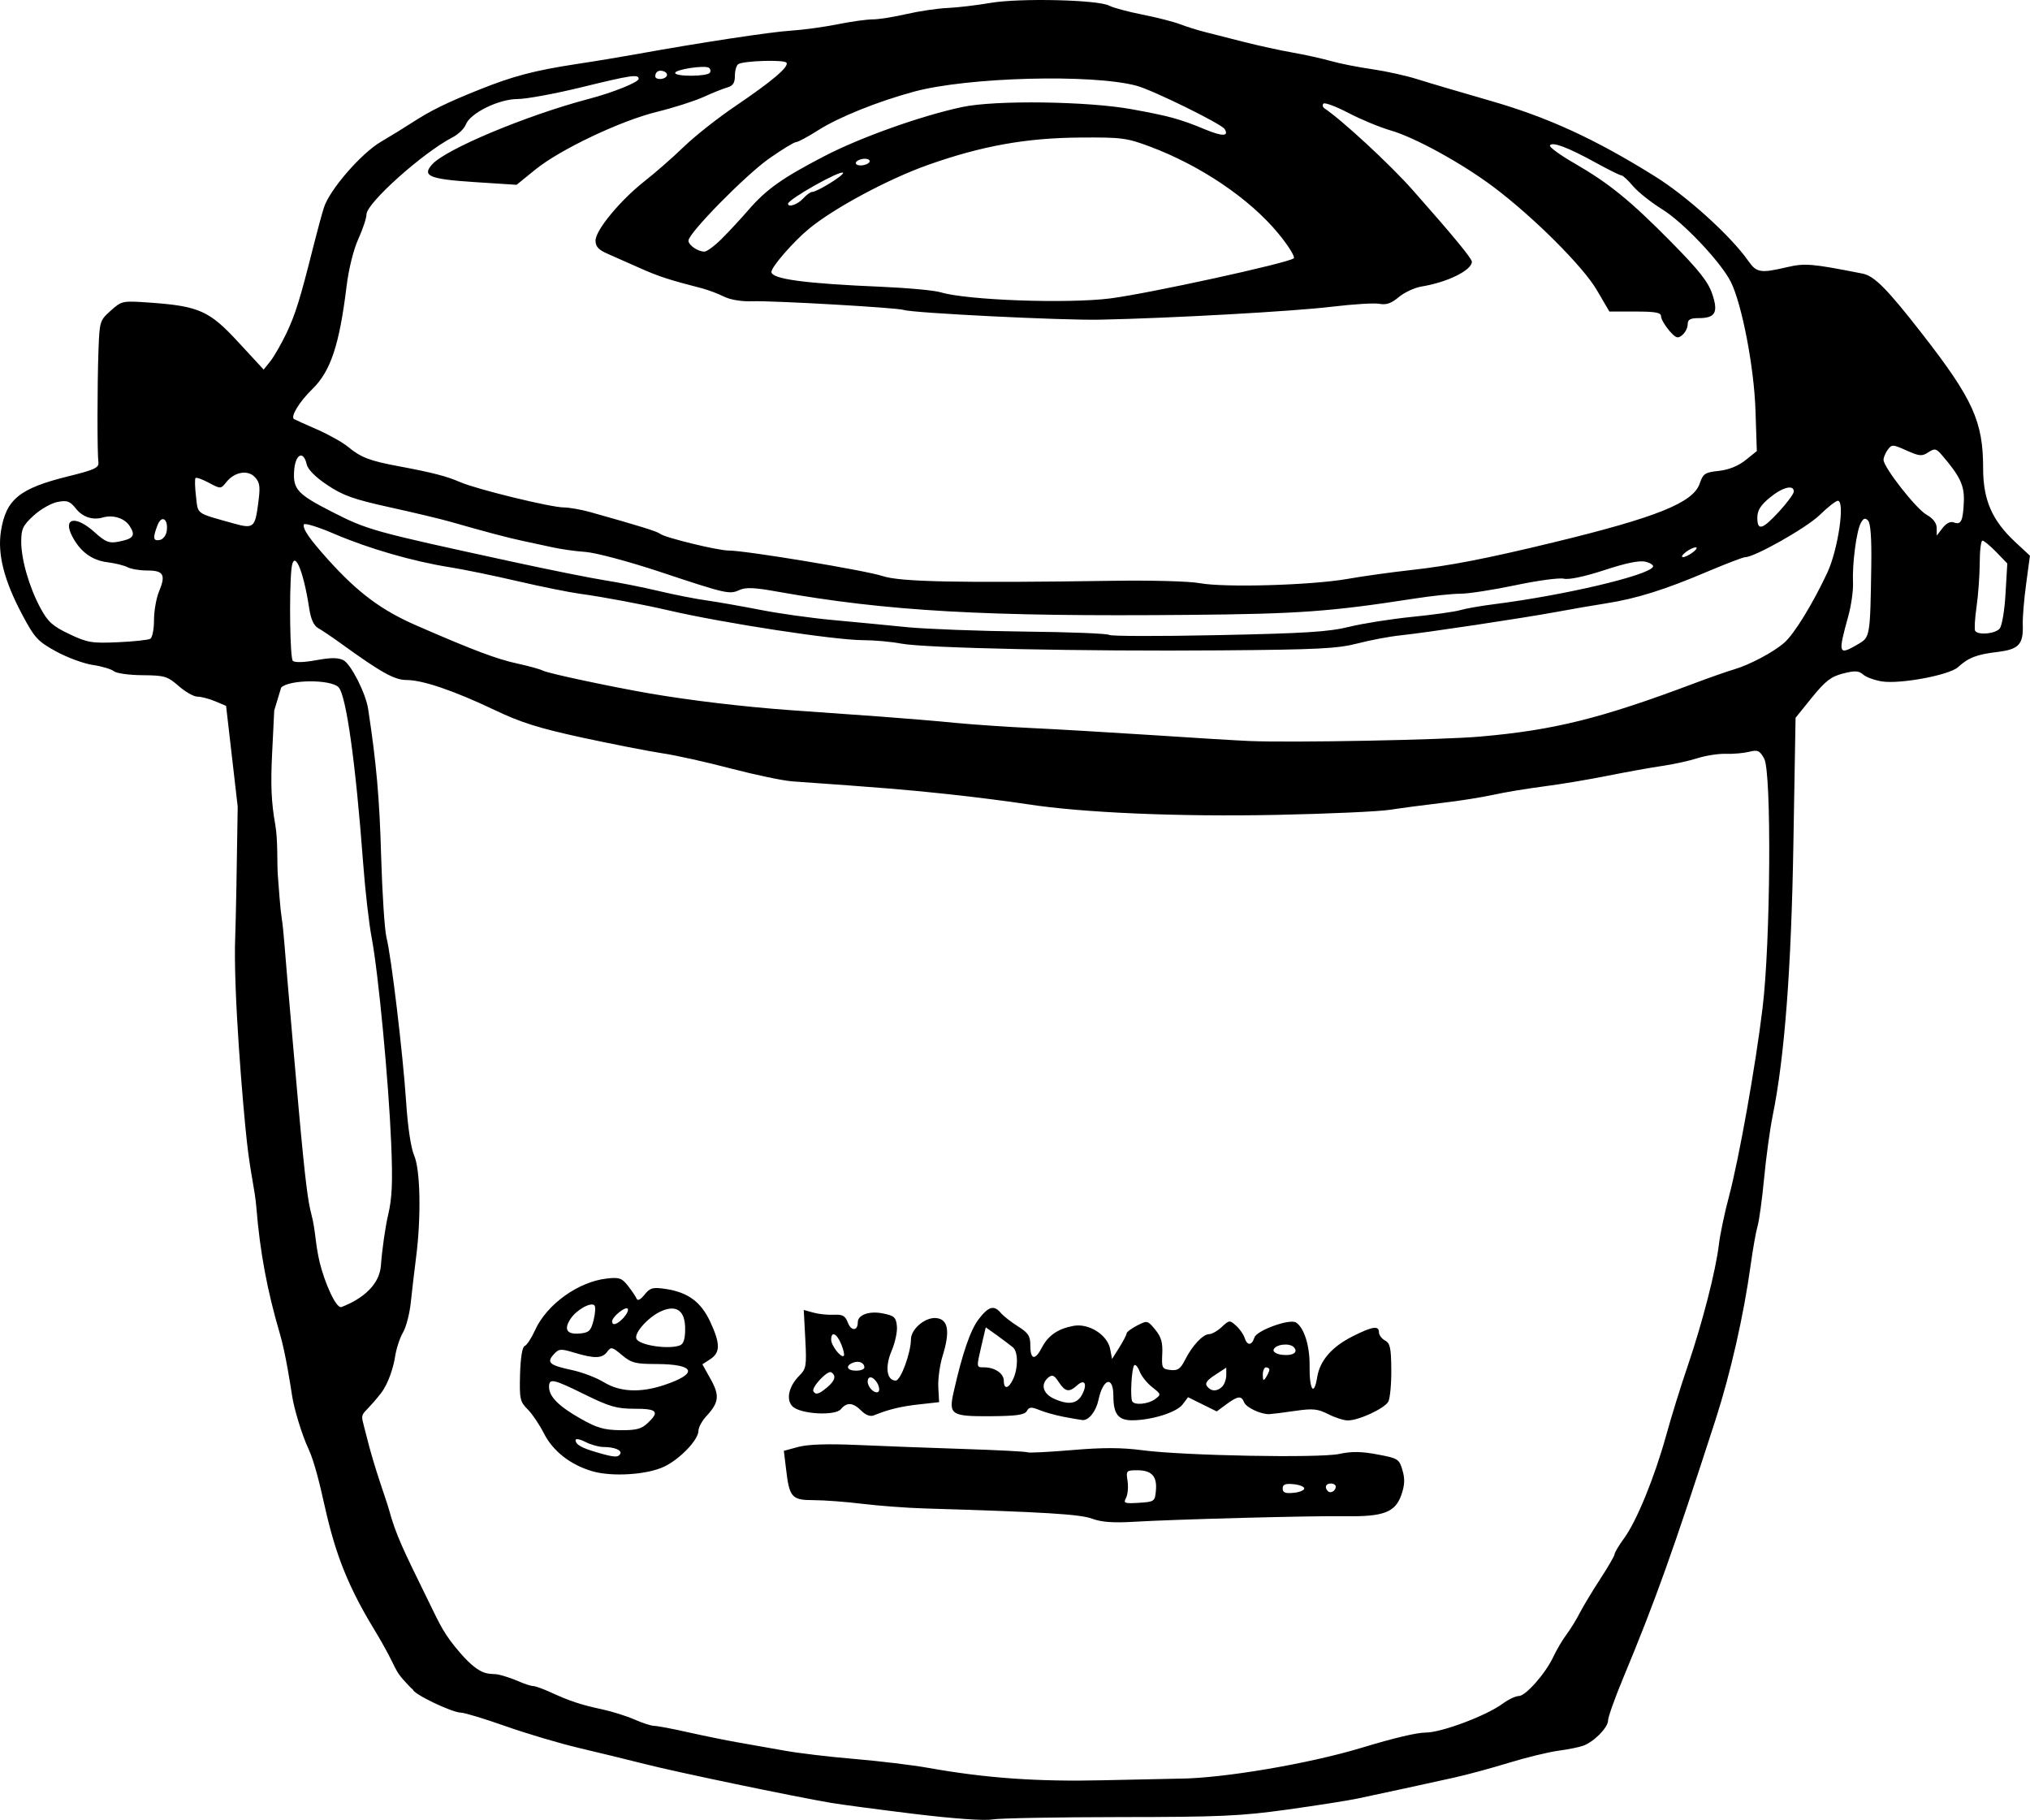 <svg xmlns="http://www.w3.org/2000/svg" viewBox="0 0 274.57 246.11" version="1.0"><path d="M123.65 245.3c-4.82-.59-9.87-1.26-11.23-1.49-5.02-.85-21.01-4.18-25.14-5.24-2.34-.59-6.39-1.58-8.98-2.19s-7.04-1.93-9.88-2.93-5.56-1.83-6.06-1.84c-1.23-.01-6.51-2.55-6.51-3.13 0-.26.44.52-.51-.47-2.48-2.59-1.18-1.8-4.8-7.77-4.06-6.68-5.44-11.22-6.8-17.33-.33-1.49-1.16-5.15-2.03-7.01-.88-1.85-1.95-5.46-2.19-7.07-.25-1.6-.89-5.8-1.64-8.37-1.73-5.88-2.71-11.09-3.2-17.11-.21-2.6-.79-4.45-1.29-8.98-.51-4.61-1.88-20.55-1.57-27.83.08-2.1.23-9.95.33-17.45l-1.57-13.63-1.49-.63c-.82-.34-1.9-.62-2.39-.62-.5 0-1.64-.65-2.54-1.44-1.51-1.32-1.88-1.43-4.88-1.46-1.79-.01-3.53-.25-3.88-.54-.35-.28-1.64-.67-2.87-.85s-3.46-1.01-4.96-1.83C5.1 86.73 4.68 86.27 3 83.11.54 78.48-.36 74.92.13 71.82c.68-4.29 2.49-5.77 9.08-7.4 3.6-.89 4.19-1.17 4.1-1.9-.17-1.22-.16-10.44.01-15.17.14-3.89.19-4.03 1.66-5.34 1.5-1.34 1.55-1.35 5.37-1.08 6.57.47 7.99 1.11 11.9 5.36l3.41 3.69.9-1.12c.5-.62 1.48-2.33 2.19-3.81 1.22-2.59 1.83-4.54 3.68-11.9.47-1.86 1.08-4.12 1.37-5.04.73-2.39 5.03-7.36 7.73-8.94 1.27-.74 3.21-1.94 4.32-2.66 2.46-1.59 4.57-2.62 8.98-4.39 4.54-1.82 7.43-2.58 13.02-3.44 2.6-.39 6.33-1.01 8.31-1.37 8.34-1.51 18.16-3.01 20.88-3.17 1.6-.1 4.4-.49 6.22-.85 1.82-.37 3.97-.67 4.8-.67.82 0 2.87-.33 4.55-.72s4.17-.76 5.53-.82 3.98-.37 5.84-.69c3.91-.67 14.56-.43 16.06.38.53.28 2.54.82 4.46 1.2s4.2.96 5.07 1.29c.86.33 2.38.81 3.37 1.06.98.25 3.41.87 5.38 1.37 1.98.5 4.91 1.14 6.52 1.42 1.6.28 3.92.79 5.16 1.14 1.23.35 3.76.85 5.61 1.11 1.85.27 4.58.87 6.06 1.34s5.93 1.78 9.88 2.92c7.8 2.24 14.13 5.14 22.28 10.22 4.36 2.71 10.28 8.08 12.65 11.46 1.1 1.58 1.65 1.67 5.23.83 2.42-.56 3.32-.49 10.21.87 1.59.31 3.34 2.08 8.06 8.14 6.88 8.84 8.25 11.86 8.25 18.19 0 4.27 1.2 7.03 4.31 9.94l2.02 1.88-.51 3.8c-.29 2.1-.49 4.57-.46 5.49.1 2.71-.52 3.38-3.45 3.73-2.81.34-3.88.76-5.32 2.06-1.17 1.07-7.82 2.31-10.29 1.92-.99-.16-2.12-.57-2.53-.93-.59-.52-1.1-.55-2.71-.14-1.62.41-2.38.99-4.21 3.24l-2.22 2.75-.29 16.87c-.28 17.05-1.19 28.99-2.8 36.92-.37 1.81-.89 5.61-1.16 8.45s-.67 5.77-.89 6.51c-.22.75-.63 3.07-.92 5.17-.94 6.84-2.72 14.67-4.75 20.97-5.81 17.95-8.11 24.39-12.49 34.93-1.13 2.71-2.06 5.32-2.06 5.78-.01.95-1.87 2.85-3.33 3.4-.52.2-2.06.51-3.42.69-1.35.19-4.37.92-6.7 1.64-2.33.71-5.66 1.62-7.41 2-3.58.8-9.69 2.12-13.05 2.83-1.23.26-5.48.93-9.43 1.48-6.29.88-9.11 1.01-22.67 1.02-8.52.01-16.3.15-17.29.32-1.08.19-5.3-.11-10.55-.75zm35.92-4.77c5.86-.04 17.56-2.03 24.69-4.2 4.25-1.29 7.39-2.03 8.57-2.03 2.14 0 8.18-2.27 10.39-3.89.78-.58 1.77-1.05 2.2-1.05.94 0 3.64-3.07 4.69-5.33.42-.9 1.21-2.24 1.76-2.98s1.36-2.05 1.8-2.92c.44-.86 1.68-2.92 2.76-4.58 1.08-1.65 1.96-3.18 1.96-3.39s.58-1.18 1.29-2.15c1.69-2.31 4.12-8.26 5.68-13.9.68-2.47 2-6.73 2.94-9.47 1.98-5.82 3.78-12.84 4.19-16.35.16-1.35.77-4.28 1.37-6.51 1.36-5.14 3.57-17.49 4.54-25.49 1.08-8.8 1.23-31.87.22-33.69-.61-1.11-.87-1.23-2.05-.93-.74.18-2.15.31-3.14.27-.99-.03-2.71.24-3.82.59-1.11.36-3.23.82-4.71 1.04-1.48.21-4.82.81-7.41 1.33s-6.53 1.18-8.76 1.46c-2.22.29-5.25.79-6.73 1.12s-4.61.83-6.96 1.1c-2.35.28-5.52.69-7.04.93-1.53.24-8.44.55-15.36.69-13.29.27-26.29-.29-33.72-1.45-2.35-.36-7.1-.97-10.56-1.34-5.44-.59-9.08-.89-21.15-1.74-1.26-.08-5-.87-8.31-1.73-3.3-.87-7.52-1.81-9.37-2.08-1.85-.28-6.7-1.23-10.78-2.11-5.88-1.28-8.34-2.05-11.91-3.76-5.43-2.58-9.67-4.03-11.85-4.03-1.62 0-3.41-.99-8.79-4.88-1.24-.9-2.65-1.85-3.14-2.12-.62-.34-1.01-1.2-1.24-2.7-.82-5.38-2.12-8.2-2.41-5.23-.31 3.29-.18 11.96.19 12.33.26.26 1.47.23 3.17-.08 2.02-.37 2.99-.36 3.69.01 1.02.54 3.02 4.49 3.33 6.57 1.12 7.32 1.54 12.09 1.76 19.9.15 5.06.47 10.01.72 11 .66 2.6 2.22 15.69 2.66 22.23.22 3.4.65 6.27 1.09 7.28.84 1.92.96 8.38.25 13.82-.24 1.85-.55 4.58-.71 6.06-.15 1.48-.62 3.3-1.05 4.04-.44.74-.93 2.26-1.09 3.37-.17 1.11-.8 3.43-1.88 4.83-2.94 3.8-2.92 1.97-2.01 5.65 1.1 4.51 2.72 8.78 3.07 10.07.99 3.6 1.94 5.45 5.33 12.38 1.7 3.47 2.14 4.53 4.34 7.07 2.95 3.4 3.94 2.64 5.15 2.9.68.14 1.89.55 2.7.9.81.36 1.71.65 1.99.65.29 0 1.34.38 2.35.84 2.59 1.19 4.16 1.71 6.98 2.31 1.36.29 3.34.92 4.39 1.38 1.06.47 2.26.86 2.68.86.41 0 2.48.39 4.59.87 2.11.47 5.15 1.09 6.75 1.37 1.61.28 4.44.78 6.29 1.11 1.85.34 6.09.84 9.43 1.12 3.33.28 7.81.82 9.95 1.2 7.85 1.4 14.8 1.89 23.72 1.68 4.82-.11 9.46-.21 10.33-.22zm-11.85-35.15c-1.62-.61-6.43-.9-22.72-1.39-2.35-.07-6.09-.35-8.31-.62s-5.2-.5-6.61-.5c-3 0-3.31-.36-3.76-4.19l-.3-2.48 1.96-.53c1.31-.35 3.98-.44 8.03-.26 3.34.15 9.81.39 14.37.54 4.57.15 8.44.35 8.61.45.16.1 2.86-.04 5.99-.3 4.19-.36 6.71-.35 9.54.02 5.58.74 23.88 1.08 26.63.5 1.67-.36 3-.34 5.16.07 2.79.52 2.94.62 3.38 2.13.35 1.18.31 2.02-.16 3.37-.82 2.32-2.41 2.93-7.51 2.85-4.43-.07-23.15.42-28.74.76-2.72.16-4.31.04-5.56-.42zm8.62-3.78c.19-1.94-.56-2.77-2.49-2.77-1.51 0-1.56.04-1.34 1.45.12.81.03 1.83-.21 2.28-.38.73-.22.79 1.74.67 2.09-.13 2.17-.19 2.3-1.63zm20.07-.31c0-.24-.66-.51-1.46-.58-1.11-.11-1.46.03-1.46.58 0 .56.35.7 1.46.59.8-.07 1.46-.34 1.46-.59zm4.26-.25c0-.23-.3-.42-.67-.42-.7 0-.89.53-.39 1.04.36.36 1.06-.05 1.06-.62zm-100.56-2.08c-2.95-.86-5.33-2.72-6.55-5.13-.6-1.18-1.59-2.64-2.2-3.25-1.03-1.03-1.11-1.41-1.02-4.74.07-2.27.3-3.69.63-3.82.29-.11.92-1.07 1.4-2.14 1.58-3.48 5.83-6.54 9.7-6.98 1.68-.19 2.04-.07 2.86.98.52.66 1.04 1.44 1.17 1.73.14.35.53.16 1.08-.53.76-.94 1.11-1.03 2.86-.77 3.01.45 4.77 1.75 6.02 4.43 1.38 2.97 1.38 4.16.02 5.06l-1.08.7 1.11 1.99c1.25 2.22 1.14 3.18-.56 5.01-.6.64-1.08 1.54-1.08 1.99 0 1.22-2.51 3.84-4.64 4.85-2.31 1.1-7.03 1.4-9.72.62zm3.77-2.33c.31-.5-.78-.95-2.27-.95-.61 0-1.7-.31-2.43-.68-.73-.38-1.33-.49-1.33-.25 0 .6.82 1.07 2.92 1.67 2.3.67 2.81.7 3.11.21zm3.71-4.17c1.66-1.56 1.31-1.96-1.77-1.95-2.39 0-3.37-.28-6.67-1.9-4.35-2.15-4.89-2.26-4.89-1.06 0 1.31 1.31 2.63 4.27 4.3 2.19 1.25 3.18 1.53 5.35 1.56 2.15.02 2.87-.16 3.71-.95zm2.19-5.14c4.74-1.57 4.29-2.84-1.01-2.86-2.83 0-3.39-.15-4.65-1.21-1.32-1.11-1.48-1.15-1.99-.45-.68.92-1.69.95-4.41.14-1.91-.58-2.12-.56-2.84.23-.99 1.1-.56 1.46 2.53 2.12 1.36.29 3.28 1.03 4.26 1.63 2.15 1.32 4.91 1.46 8.11.4zm2.18-5.38c.5-.19.71-.86.71-2.23 0-2.41-1.11-3.28-3.13-2.44-1.73.71-3.78 2.94-3.47 3.76.34.89 4.34 1.5 5.89.91zm-11.67-3.43c.23-.92.28-1.81.11-1.98-.49-.49-2.44.61-3.24 1.83-.94 1.44-.49 2.14 1.3 1.97 1.22-.12 1.47-.37 1.83-1.82zm4.08-.34c.44-.5.68-1.03.52-1.2-.33-.32-2.1 1.12-2.1 1.72 0 .66.73.42 1.58-.52zm59.48 13.43c-1.11-.22-2.59-.63-3.3-.93-1.07-.43-1.35-.41-1.66.14-.3.53-1.38.68-4.88.71-5.4.03-5.73-.19-5.01-3.34 1.18-5.21 2.25-8.31 3.37-9.78 1.33-1.74 2.08-1.95 3-.84.34.4 1.37 1.21 2.3 1.8 1.43.9 1.69 1.31 1.69 2.63 0 1.92.65 2.02 1.57.23.85-1.63 2.18-2.54 4.27-2.92 2.08-.38 4.6 1.22 4.96 3.15l.25 1.33.99-1.57c.54-.86.98-1.72.98-1.89 0-.18.64-.66 1.41-1.06 1.39-.71 1.43-.7 2.46.55.81.99 1.03 1.75.95 3.3-.09 1.89-.02 2.03 1.11 2.16.98.11 1.35-.14 1.96-1.35.99-1.96 2.44-3.5 3.28-3.5.37 0 1.14-.44 1.71-.98 1-.93 1.07-.94 1.93-.16.49.44 1.01 1.18 1.15 1.64.35 1.1.97 1.07 1.33-.05.3-.95 4.75-2.56 5.61-2.03 1.11.69 1.89 3.18 1.85 5.89-.04 3.21.59 4.19 1.02 1.55.36-2.29 2-4.17 4.87-5.6 2.64-1.32 3.49-1.44 3.49-.5 0 .36.37.85.82 1.1.69.36.83 1.02.85 3.94.02 1.93-.17 3.87-.4 4.32-.49.92-3.99 2.55-5.48 2.55-.54 0-1.74-.38-2.65-.85-1.43-.72-2.08-.79-4.48-.44-1.54.23-3.11.42-3.48.44-1.15.04-3.15-.9-3.42-1.61-.36-.92-.86-.86-2.4.28l-1.3.96-1.94-.96-1.94-.96-.73.97c-.8 1.07-4.13 2.12-6.77 2.15-1.93.02-2.6-.82-2.6-3.29 0-2.77-1.38-2.42-2.01.51-.33 1.58-1.33 2.83-2.18 2.75-.29-.03-1.43-.23-2.55-.44zm2.55-3.08c.7-1.4.29-2.08-.72-1.17-1.08.98-1.6.88-2.48-.45-.61-.93-.88-1.05-1.4-.62-1.11.92-.75 2.21.82 2.9 1.96.87 3.12.66 3.78-.66zm9.83.69c.84-.62.83-.66-.4-1.63-.7-.55-1.46-1.5-1.69-2.12-.24-.62-.57-.99-.73-.83-.35.35-.57 4.37-.27 4.88.32.56 2.16.38 3.09-.3zm9.09-1.7c.29-.3.54-.99.54-1.55v-1.01l-1.52.99c-1.11.72-1.4 1.14-1.07 1.55.57.71 1.35.71 2.05.02zm-28.27-1.05c.68-1.51.66-3.64-.04-4.25-.31-.26-1.27-.98-2.12-1.6l-1.56-1.11-.56 2.37c-.72 3.11-.73 3.04.34 3.04 1.43 0 2.66.83 2.66 1.81 0 1.23.66 1.1 1.28-.26zm34.64-1.22c0-.18-.2-.33-.45-.33-.24 0-.44.45-.44 1.01.01.81.09.88.44.33.24-.37.44-.82.45-1.01zm3.29-3.07c-.61-.6-2.48-.37-2.72.35-.1.3.37.59 1.09.69 1.5.19 2.33-.33 1.63-1.04zm-58.48 8.61c-1.12-1.12-1.96-1.19-2.77-.21-.78.94-5.49.67-6.54-.38-.91-.91-.51-2.72.91-4.14.95-.95 1.01-1.32.82-4.97l-.21-3.93 1.3.36c.71.2 1.95.33 2.76.29 1.2-.06 1.55.13 1.91 1.07.44 1.16 1.34 1.14 1.34-.04 0-1.04 1.58-1.59 3.45-1.2 1.48.3 1.73.53 1.84 1.71.08.74-.25 2.25-.72 3.35-.92 2.16-.66 4.01.56 4.01.67 0 2.04-3.7 2.06-5.58.01-1.41 1.97-3.04 3.45-2.87 1.59.18 1.86 1.79.85 5.05-.39 1.25-.66 3.19-.6 4.3l.11 2.02-2.7.3c-2.47.27-4.15.68-6.14 1.49-.47.19-1.09-.04-1.68-.63zm-4.64-3.15c1.09-.91 1.28-1.61.57-2.05-.51-.31-2.73 2.06-2.41 2.58.32.51.73.39 1.84-.53zm6.84-.51c-.53-.99-1.34-1.16-1.34-.28 0 .77.94 1.69 1.42 1.39.21-.13.17-.63-.08-1.11zm-1.79-2.19c0-.64-.73-.96-1.53-.65-1.09.42-.84 1.08.41 1.08.62 0 1.12-.19 1.12-.43zm-3.13-3.15c-.61-1.48-1.36-1.81-1.36-.61 0 .8 1.36 2.54 1.71 2.18.12-.11-.04-.82-.35-1.57zm-62.26-10.66c.16-2.17.6-5.25.98-6.84.53-2.25.63-4.38.41-9.65-.34-8.33-1.74-23.07-2.63-27.76-.37-1.91-.89-6.46-1.16-10.1-1.02-13.65-2.3-22.8-3.34-23.84-1.08-1.08-6.66-1.04-7.75.05l-.94 3.1-.28 5.71c-.22 4.3-.12 6.7.42 9.73.39 2.22.21 5.29.36 7.02.14 1.72.29 4.19.52 5.68.24 1.48.48 5.06.75 8.15.27 3.08.64 7.42.74 8.54.1 1.11.43 4.86.8 9.06.91 10.15 1.28 12.59 1.71 14.22.59 2.21.52 4.05 1.15 6.61.63 2.57 2.19 6.23 2.93 5.95.98-.37 5.06-2.01 5.33-5.63zM200.2 99.61c9.99-.87 16.34-2.45 28.96-7.2 2.1-.79 4.53-1.64 5.39-1.89 2.08-.6 5.33-2.33 6.78-3.6 1.35-1.18 3.84-5.24 5.82-9.46 1.46-3.13 2.43-9.74 1.43-9.74-.26 0-1.38.87-2.47 1.94-1.79 1.73-8.79 5.69-10.07 5.69-.28 0-2.59.89-5.15 1.97-5.74 2.44-9.55 3.63-13.63 4.27-1.72.27-4.75.79-6.73 1.16-4.49.83-17.51 2.79-21.1 3.17-1.48.15-4.11.65-5.84 1.1-2.68.69-5.37.83-18.41.93-18.77.15-39.93-.3-43.26-.91-1.36-.26-3.7-.47-5.2-.47-3.87-.01-18.9-2.31-26.3-4.03-3.38-.79-9.05-1.85-11.89-2.23-1.49-.2-5.32-.97-8.54-1.72-3.21-.75-7.35-1.6-9.2-1.89-4.91-.78-10.88-2.5-15.49-4.47-2.22-.96-4.11-1.54-4.2-1.31-.2.57.75 1.95 3.25 4.73 4.07 4.52 7.25 6.89 12.07 8.98 7.67 3.34 10.77 4.5 13.58 5.11 1.48.32 3.05.75 3.48.97.74.37 9.31 2.19 14.47 3.08 5.49.94 12.64 1.79 18.86 2.24 3.71.26 9.26.66 12.35.88 3.09.23 7.63.6 10.1.85 2.47.24 7.12.55 10.33.7s10.38.57 15.94.93c5.55.37 11.62.74 13.47.82 5.7.24 25.99-.14 31.2-.6zm51.19-12.54c1.54-.9 1.57-1.07 1.71-10.46.06-3.82-.09-5.87-.44-6.22-.39-.4-.63-.31-.98.35-.59 1.1-1.17 5.57-1.05 8.06.05 1.04-.24 3.06-.63 4.49-1.44 5.21-1.37 5.4 1.39 3.78zm-231.05-.69c.27-.17.49-1.31.49-2.54s.31-2.97.69-3.88c.93-2.23.6-2.81-1.6-2.81-1.02 0-2.21-.2-2.66-.44s-1.69-.55-2.76-.68c-2.07-.26-3.66-1.43-4.73-3.5-1.32-2.53.48-2.86 3.03-.55 1.46 1.32 1.95 1.52 3.19 1.28 2.08-.39 2.4-.83 1.53-2.15-.69-1.05-2.25-1.53-3.65-1.12-1.33.38-2.69-.07-3.57-1.17-.84-1.06-1.2-1.19-2.52-.94-.85.16-2.3.99-3.23 1.84-1.45 1.33-1.68 1.81-1.68 3.51 0 2.46 1.08 6.18 2.62 9.04 1 1.84 1.64 2.41 3.89 3.48 2.45 1.16 3.05 1.26 6.58 1.1 2.14-.09 4.11-.31 4.38-.47zm162.13-1.61c1.85-.46 5.69-1.06 8.53-1.35 2.84-.28 5.77-.69 6.51-.91s2.86-.59 4.71-.82c9.39-1.2 20.62-3.84 21.35-5.02.13-.22-.31-.53-.98-.7-.83-.21-2.61.15-5.59 1.13-2.69.88-4.8 1.32-5.47 1.16-.6-.15-3.54.24-6.55.88-3.01.63-6.36 1.15-7.45 1.15s-3.86.29-6.17.65c-11.41 1.77-15.65 2.08-30.44 2.21-27.67.26-40.92-.49-55.83-3.15-3.04-.55-4.23-.6-5.08-.21-1.36.62-1.73.54-10.93-2.52-4.08-1.35-8.52-2.53-9.88-2.63-1.36-.09-3.38-.38-4.49-.63-1.11-.24-2.93-.64-4.04-.87-1.97-.42-5.01-1.22-9.75-2.58-1.28-.37-4.98-1.25-8.21-1.96-4.85-1.07-6.33-1.59-8.43-3-1.62-1.08-2.64-2.11-2.8-2.82-.45-1.95-1.55-1.36-1.7.91-.16 2.47.47 3.15 5.07 5.5 4.9 2.5 5.44 2.65 24.7 6.83 4.93 1.07 10.49 2.18 12.34 2.47 1.86.29 5.09.93 7.19 1.43s5.03 1.08 6.51 1.28c1.48.21 4.71.78 7.18 1.26 2.47.49 6.92 1.12 9.88 1.39s7.51.71 10.11.97c2.6.25 9.72.52 15.83.59 6.1.06 11.25.27 11.43.45s6.8.2 14.71.03c11.74-.24 14.99-.44 17.74-1.12zm88 .23c.31-.37.67-2.49.79-4.74l.24-4.06-1.5-1.55c-.83-.85-1.66-1.54-1.86-1.54s-.37 1.36-.37 3.03c-.01 1.66-.2 4.33-.43 5.91-.23 1.59-.31 3.06-.19 3.26.39.62 2.73.41 3.32-.31zm-88.23-6.71c2.23-.39 6.06-.92 8.53-1.19 5.32-.59 10.17-1.53 19.31-3.74 13.98-3.39 18.94-5.38 19.81-7.96.46-1.35.71-1.52 2.59-1.72 1.35-.15 2.62-.66 3.61-1.45l1.53-1.23-.18-5.5c-.19-5.86-1.84-14.41-3.35-17.41-1.36-2.68-6.45-8.06-9.29-9.8-1.48-.92-3.25-2.32-3.92-3.12s-1.38-1.45-1.57-1.45-1.77-.78-3.51-1.74c-3.73-2.05-5.83-2.84-6.16-2.32-.13.21 1.34 1.29 3.27 2.4 4.76 2.75 7.56 5.03 13.18 10.72 3.66 3.71 4.95 5.33 5.49 6.94.86 2.52.44 3.3-1.8 3.3-1.18 0-1.51.19-1.51.85 0 .46-.33 1.11-.73 1.44-.62.52-.87.43-1.8-.64-.58-.69-1.07-1.54-1.07-1.89 0-.51-.74-.65-3.5-.65h-3.49l-1.71-2.92c-1.87-3.19-8.55-9.86-13.97-13.93-4.23-3.18-10.63-6.7-13.9-7.64-1.46-.42-4.04-1.49-5.72-2.37-1.67-.87-3.19-1.44-3.37-1.26s-.12.47.13.64c2.42 1.62 8.87 7.59 11.91 11.02 5.39 6.09 8.03 9.28 8.03 9.72 0 1.16-3.31 2.79-6.83 3.36-.92.15-2.29.79-3.05 1.42-1 .85-1.7 1.09-2.59.92-.67-.14-3.55.04-6.39.38-5.18.63-21.77 1.56-31.43 1.76-5.06.11-25.39-.9-26.57-1.32-.87-.3-17.7-1.27-20.48-1.17-1.44.05-2.95-.2-3.82-.63-.79-.4-2.14-.9-3.01-1.13-4.43-1.14-5.83-1.6-8.3-2.7-1.48-.66-3.45-1.54-4.38-1.94-1.28-.55-1.68-.99-1.68-1.81 0-1.4 3.32-5.42 6.62-8.02 1.42-1.11 3.82-3.21 5.32-4.66 1.51-1.46 4.63-3.92 6.94-5.48 4.99-3.38 7.3-5.33 6.95-5.89-.27-.44-5.77-.27-6.52.19-.25.16-.46.86-.46 1.57 0 .96-.26 1.37-1.01 1.58-.55.15-2.02.74-3.25 1.3-1.24.56-4.04 1.45-6.24 1.99-4.93 1.2-13.17 5.11-16.53 7.85l-2.5 2.03-5.72-.37c-6.11-.4-7.11-.83-5.69-2.4 1.86-2.07 12.85-6.66 21.19-8.85 3.24-.85 6.73-2.25 6.73-2.71 0-.66-1-.51-7.82 1.16-3.54.86-7.38 1.57-8.56 1.57-2.54 0-6.41 1.91-6.99 3.44-.21.56-1.02 1.34-1.8 1.74-4.02 2.08-11.64 8.9-11.64 10.42 0 .5-.5 1.99-1.1 3.32-.65 1.42-1.31 4.06-1.6 6.45-.97 7.91-2.16 11.46-4.62 13.85-1.74 1.69-2.98 3.72-2.49 4.06.08.06 1.47.68 3.07 1.38 1.61.7 3.51 1.77 4.24 2.37 1.72 1.43 2.94 1.9 6.76 2.61 4.69.88 6.55 1.36 8.42 2.17 2.2.96 12.27 3.42 14.02 3.42.75.01 2.37.29 3.6.64 6.87 1.93 9.01 2.6 9.42 2.93.66.52 7.8 2.26 9.29 2.26 2.29 0 18.53 2.69 20.8 3.45 2.37.79 10.17.95 31.21.64 5.06-.08 10.32.06 11.67.32 3.35.62 15.02.29 19.98-.57zm46.73-3.6c.47-.36.65-.66.39-.67s-.87.28-1.35.64c-.47.37-.65.67-.39.68s.87-.28 1.35-.65zM22.55 71.82c.24-1.66-.7-2.24-1.25-.78-.66 1.72-.59 2.16.32 1.98.43-.08.85-.62.93-1.2zm241.72-1.17c.97.37 1.24-.19 1.35-2.78.1-2.2-.5-3.46-2.96-6.32-.79-.91-.97-.95-1.85-.38-.85.56-1.2.53-2.94-.25-1.86-.83-2-.84-2.54-.1-.32.43-.57 1.05-.57 1.36 0 1.01 4.4 6.63 5.82 7.43.89.5 1.36 1.12 1.37 1.79l.01 1.03.79-1.03c.5-.65 1.07-.93 1.52-.75zM34.9 68.25c.33-2.41.27-2.96-.4-3.7-.95-1.05-2.76-.76-3.88.64-.76.95-.77.95-2.36.1-.88-.47-1.69-.76-1.81-.65-.12.12-.09 1.24.06 2.49.29 2.49-.11 2.2 5.1 3.66 2.64.74 2.88.56 3.29-2.54zm205.73.93c1.08-1.17 1.98-2.39 1.99-2.7.03-.99-1.53-.6-3.25.82-1.24 1.02-1.68 1.73-1.68 2.7 0 1.83.67 1.64 2.94-.82zm-90.49-28.82c5.15-.65 24.15-4.8 24.85-5.43.21-.19-.73-1.71-2.1-3.37-3.87-4.69-10.49-9.17-17.36-11.74-3.12-1.17-3.82-1.26-9.43-1.22-7.32.05-13.3 1.13-20.55 3.69-5.42 1.92-12.76 5.86-16.16 8.67-2.07 1.71-5.05 5.13-5.05 5.81 0 .97 4.54 1.58 15.04 2.02 3.46.15 7 .48 7.86.74 3.53 1.07 17.03 1.56 22.9.83zm-52.56-8.03c.95-.94 2.58-2.7 3.62-3.9 2.47-2.85 4.59-4.35 10.33-7.33 4.87-2.53 13.14-5.47 18.63-6.63 4.45-.95 16.96-.78 22.9.3 5.06.92 6.57 1.33 9.96 2.74 2.32.96 3.24.94 2.62-.06-.43-.7-9.73-5.27-11.9-5.85-5.99-1.62-22.86-1.17-30.1.79-4.95 1.34-10.22 3.46-13.02 5.25-1.35.86-2.68 1.57-2.95 1.58-.27 0-1.9 1-3.63 2.21-3.21 2.26-10.92 10.1-10.92 11.11 0 .61 1.23 1.47 2.15 1.49.32.01 1.36-.76 2.31-1.7zm11.03-5.47c.45-.49 1-.9 1.22-.9.69 0 4.45-2.33 4.19-2.6-.38-.37-7.43 3.6-7.43 4.19 0 .55 1.29.11 2.02-.69zm8.98-4.94c.15-.24-.13-.45-.62-.45-.5 0-1.03.21-1.18.45-.15.25.13.45.62.45.5 0 1.03-.2 1.18-.45zM90.17 10.3c.14-.23-.03-.52-.38-.65-.66-.25-1.16.04-1.16.67 0 .5 1.23.48 1.54-.02zm5.85-.47c.14-.23.07-.53-.15-.67-.6-.37-4.55.24-4.55.7 0 .53 4.37.5 4.7-.03z"/></svg>